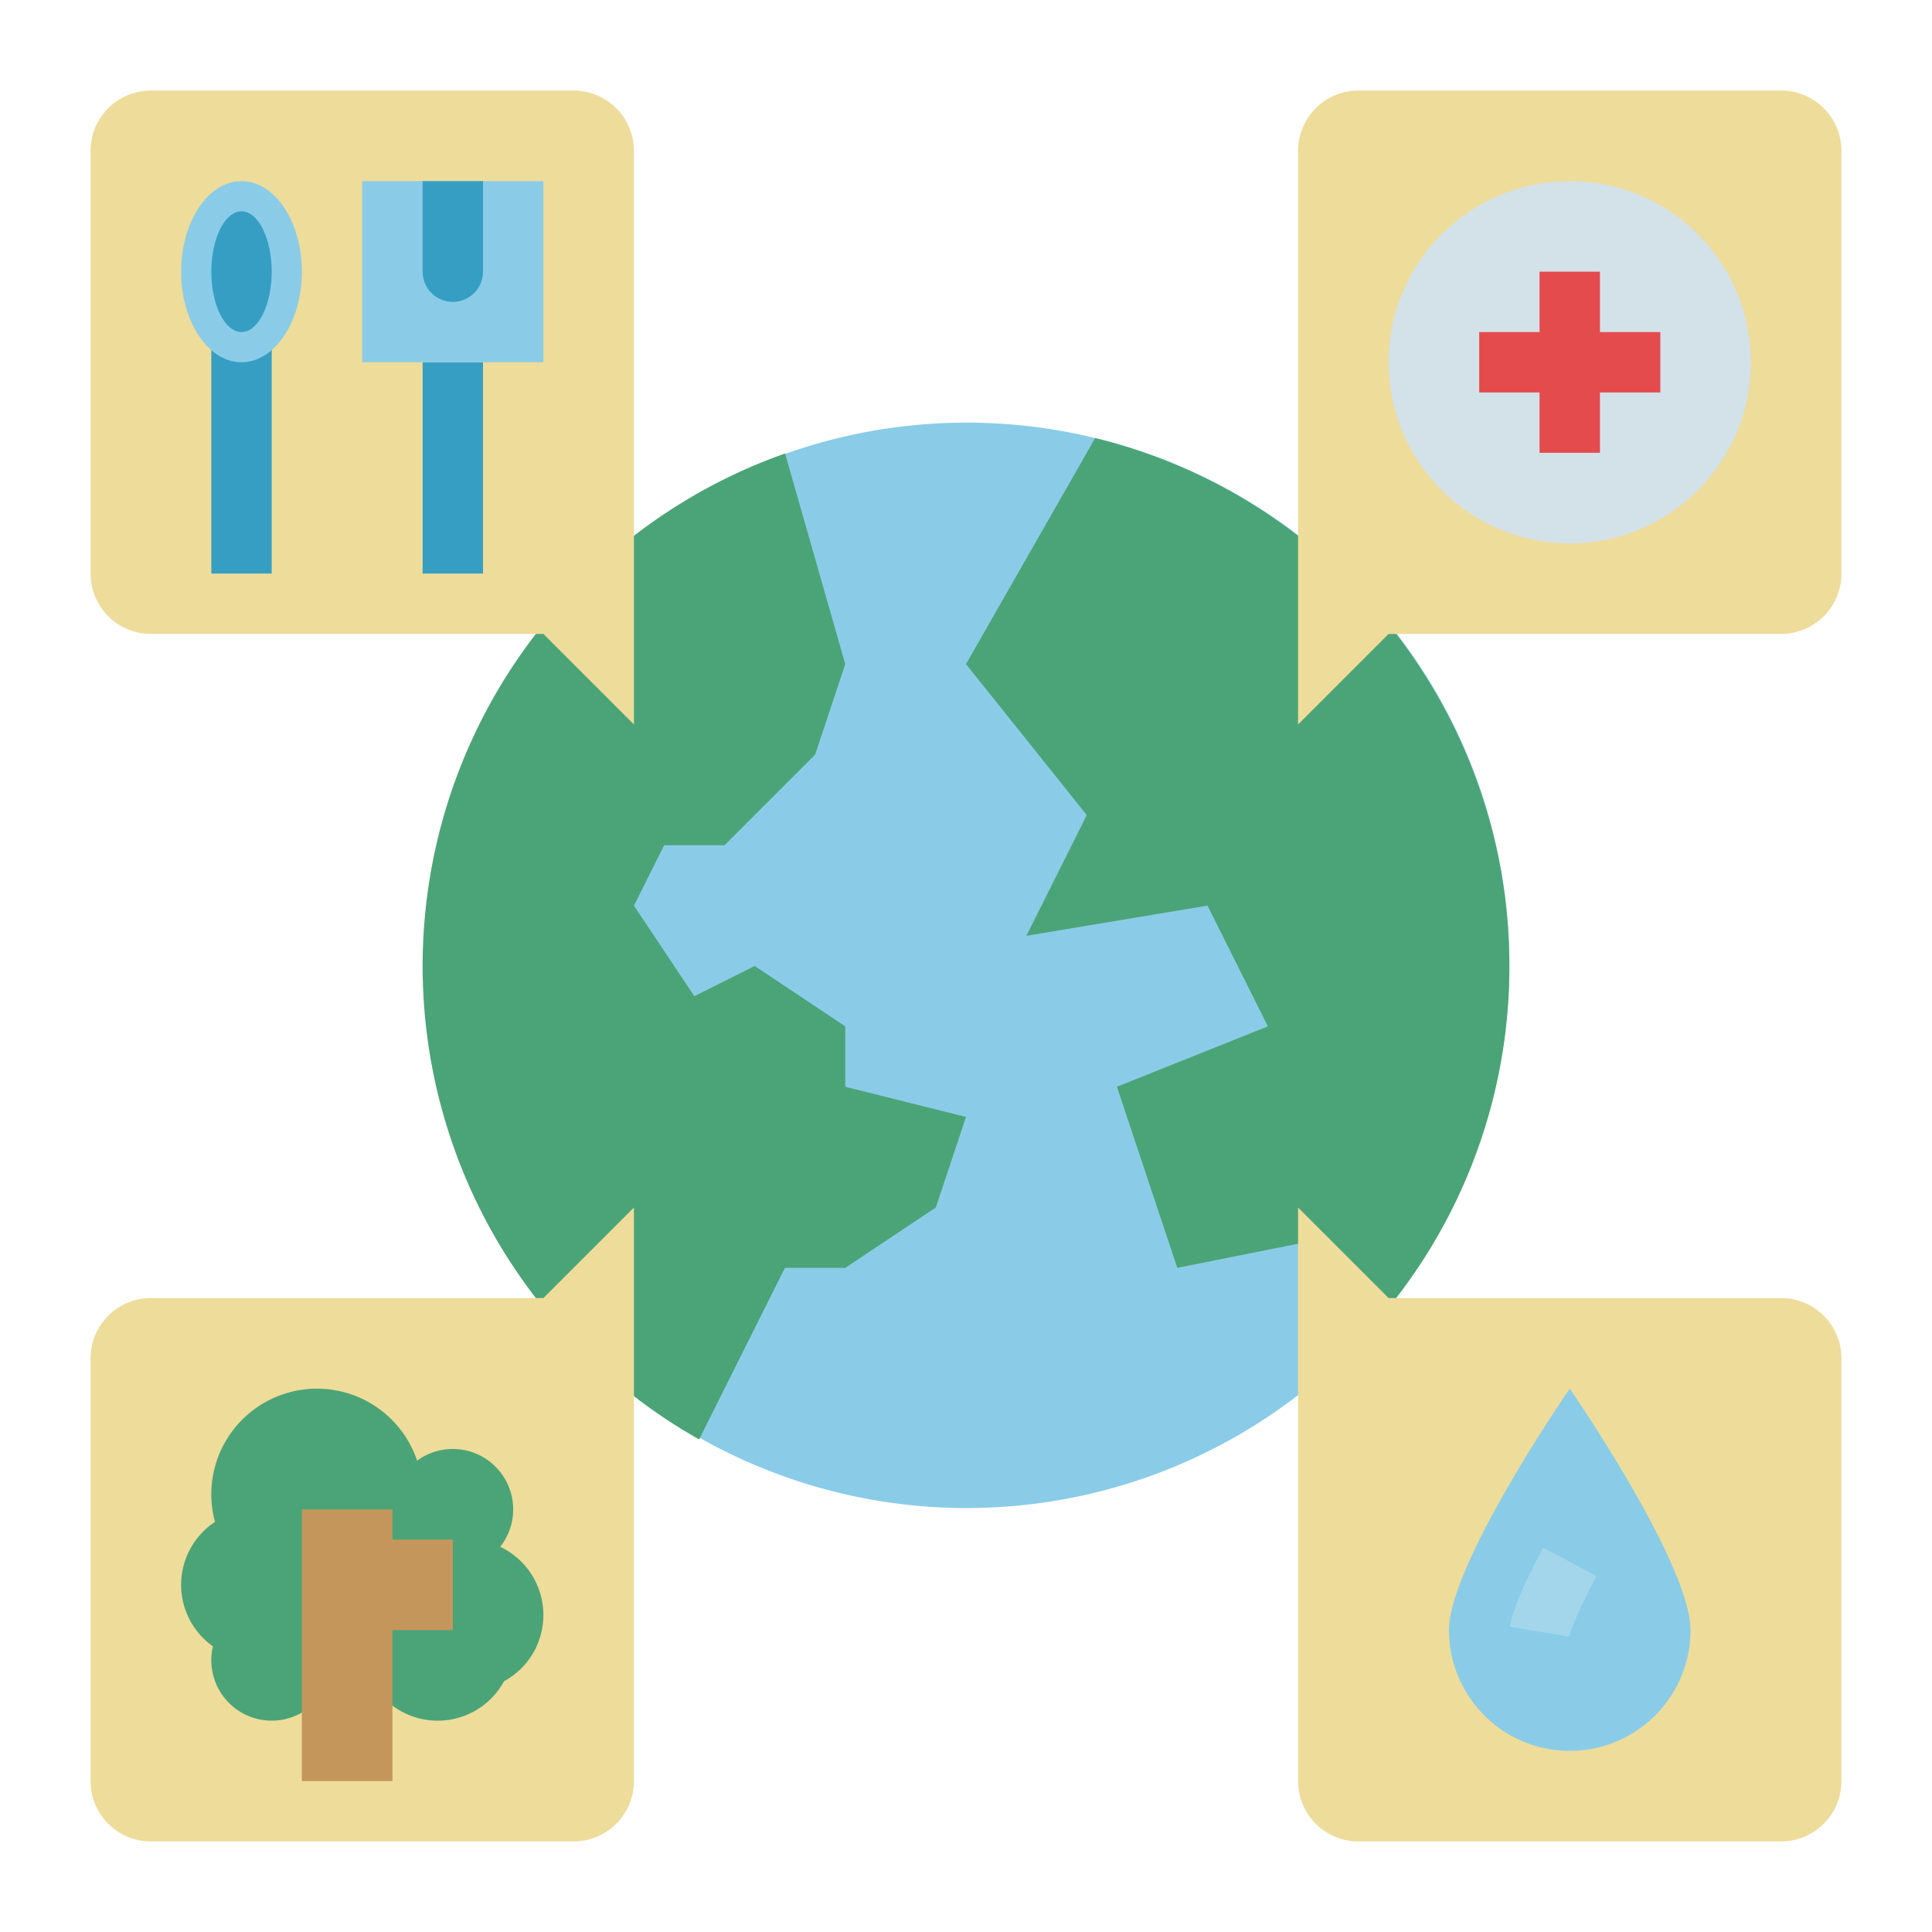 <svg id="Flat" height="512" viewBox="0 0 512 512" width="512" xmlns="http://www.w3.org/2000/svg"><path d="m400 256a143.825 143.825 0 1 1 -109.77-139.91 143.491 143.491 0 0 1 109.77 139.91z" fill="#8acce7"/><path d="m256 296-8 24-24 16h-16l-22.73 45.46a144.051 144.051 0 0 1 22.78-261.28l15.95 55.82-8 24-24 24h-16l-8 16 16 24 16-8 24 16v16z" fill="#4ba477"/><path d="m400 256a143.491 143.491 0 0 1 -39.11 98.65l-8.89-26.65-40 8-16-48 40-16-16-32-48 8 16-32-32-40 34.23-59.91a144.061 144.061 0 0 1 109.77 139.91z" fill="#4ba477"/><g fill="#eedc9a"><path d="m152 488h-112a16 16 0 0 1 -16-16v-112a16 16 0 0 1 16-16h104l24-24v152a16 16 0 0 1 -16 16z"/><path d="m360 24h112a16 16 0 0 1 16 16v112a16 16 0 0 1 -16 16h-104l-24 24v-152a16 16 0 0 1 16-16z"/><path d="m360 488h112a16 16 0 0 0 16-16v-112a16 16 0 0 0 -16-16h-104l-24-24v152a16 16 0 0 0 16 16z"/><path d="m152 24h-112a16 16 0 0 0 -16 16v112a16 16 0 0 0 16 16h104l24 24v-152a16 16 0 0 0 -16-16z"/></g><path d="m144 428a19.968 19.968 0 0 1 -10.44 17.56 19.994 19.994 0 0 1 -33.56 2.44h-14.14a16.006 16.006 0 0 1 -29.43-11.7 19.984 19.984 0 0 1 .54-32.98 28 28 0 0 1 53.57-16.23 16.006 16.006 0 0 1 22.02 22.83 19.995 19.995 0 0 1 11.44 18.08z" fill="#4ba477"/><path d="m79.996 400v72h24.004v-40h16v-24h-16v-8z" fill="#c4965c"/><path d="m56 88h16v64h-16z" fill="#379ec3"/><ellipse cx="64" cy="72" fill="#8acce7" rx="16" ry="24"/><ellipse cx="64" cy="72" fill="#379ec3" rx="8" ry="16"/><path d="m112 96h16v56h-16z" fill="#379ec3"/><path d="m96 48h48v48h-48z" fill="#8acce7"/><circle cx="416" cy="96" fill="#d3e1e9" r="48"/><path d="m440 88h-16v-16h-16v16.001h-16v16h16v15.999h16v-16h16z" fill="#e44b4d"/><path d="m448 432c0-17.673-32-64-32-64s-32 46.327-32 64a32 32 0 0 0 64 0z" fill="#8acce7"/><path d="m415.9 433.735-15.779-2.645c.711-4.246 3.679-11.288 8.819-20.933l14.119 7.527c-6.336 11.885-7.094 15.658-7.159 16.05z" fill="#a3d6eb"/><path d="m112 48h16a0 0 0 0 1 0 0v24a8 8 0 0 1 -8 8 8 8 0 0 1 -8-8v-24a0 0 0 0 1 0 0z" fill="#379ec3"/></svg>
